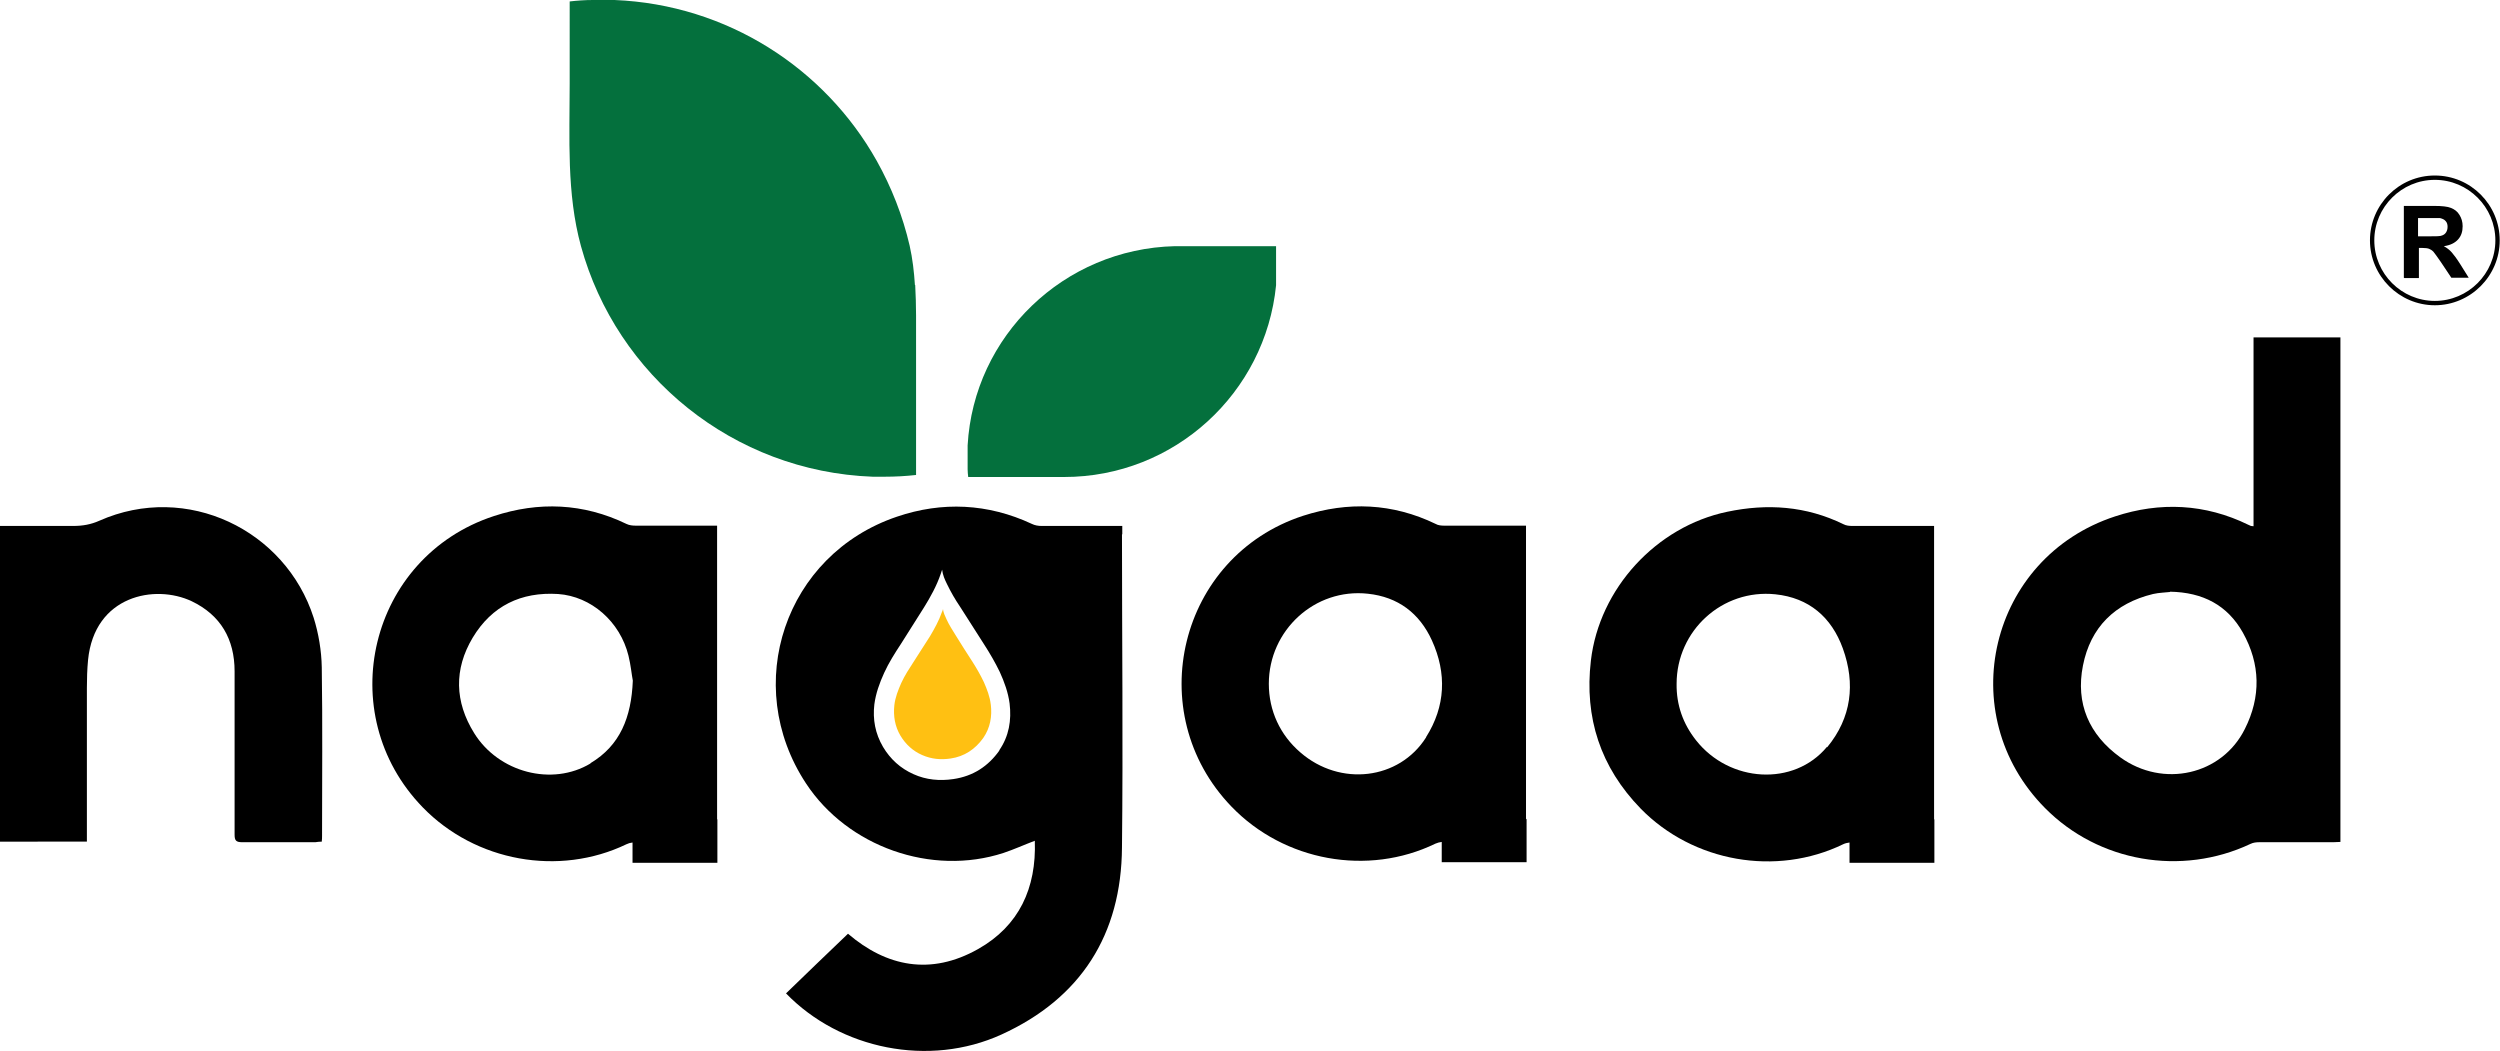 <svg viewBox="0 0 86.32 36.28" data-name="Layer 2" id="Layer_2" xmlns="http://www.w3.org/2000/svg"><defs><style> .cls-1 { fill: #ffc012; } .cls-2 { fill: #04703d; } </style></defs><g data-name="Layer 1" id="Layer_1-2"><path d="m31.6,9.84c.04.7.03,1.39.03,2.09v4.47c-.35.04-.72.06-1.08.06-.14,0-.28,0-.42,0-4.82-.18-8.84-3.49-10.07-7.96-.5-1.82-.39-3.74-.39-5.61V.05c.26-.03.53-.05.8-.05h.56c.06,0,.13,0,.19,0,3.89.16,7.26,2.36,9.05,5.55.51.91.9,1.9,1.14,2.94.1.45.15.89.18,1.35" class="cls-2"></path><path d="m44.06,8.5v1.35c-.37,3.72-3.51,6.62-7.32,6.62h-3.31c-.01-.09-.02-.18-.02-.27v-.82c.21-3.78,3.32-6.79,7.16-6.88h.38s.05,0,.08,0h0s3.03,0,3.03,0Z" class="cls-2"></path><path d="m77.81,18.17v-6.52h3v17.42c-.08,0-.17.01-.25.01-.85,0-1.7,0-2.55,0-.1,0-.21.01-.31.06-2.38,1.12-5.24.63-7.09-1.24-3.21-3.24-1.92-8.65,2.42-10.07,1.55-.51,3.11-.44,4.6.29.03.01.06.03.09.04.02,0,.03,0,.09.01m-2.88,2.27c-.15.02-.37.02-.59.07-1.32.32-2.16,1.15-2.42,2.47-.26,1.31.21,2.39,1.29,3.17,1.48,1.07,3.51.61,4.3-.98.56-1.11.54-2.24-.07-3.33-.53-.94-1.37-1.39-2.52-1.41"></path><path d="m0,18.16c.86,0,1.69,0,2.53,0,.32,0,.61-.05.9-.18,3.02-1.34,6.43.32,7.4,3.35.17.54.27,1.14.28,1.71.03,1.94.01,3.87.01,5.81,0,.06,0,.13-.01.21-.08,0-.15.01-.22.02-.84,0-1.69,0-2.53,0-.21,0-.26-.06-.26-.26,0-1.88,0-3.76,0-5.64,0-1.11-.48-1.94-1.48-2.42-1.27-.6-3.36-.2-3.58,2.03-.03.32-.04.64-.04.96,0,1.67,0,3.33,0,5v.31H0v-10.9Z"></path><path d="m66.78,28.29v-10.13c-.96,0-1.89,0-2.82,0-.1,0-.22-.01-.31-.06-1.29-.63-2.63-.72-4.01-.43-2.45.51-4.42,2.65-4.71,5.14-.23,1.97.33,3.68,1.72,5.11,1.81,1.85,4.68,2.35,6.99,1.23.06-.03.14-.05.22-.06v.7h2.93v-1.5h0Zm-3.7-2.5c-1.14,1.37-3.36,1.24-4.52-.23-.45-.57-.68-1.22-.67-1.95,0-1.84,1.58-3.28,3.41-3.09,1.16.12,1.94.79,2.33,1.87.44,1.22.3,2.39-.54,3.41"></path><path d="m52.69,28.29v-10.14c-.96,0-1.89,0-2.82,0-.1,0-.22-.01-.3-.06-1.49-.72-3.03-.78-4.58-.28-4.28,1.4-5.6,6.79-2.47,10.04,1.82,1.89,4.71,2.41,7.04,1.28.07-.03.14-.05.22-.06v.7h2.93v-1.5h0Zm-3.45-2.83c-.93,1.47-2.97,1.71-4.34.52-.7-.6-1.09-1.44-1.09-2.37,0-1.85,1.59-3.31,3.42-3.11,1.04.11,1.78.67,2.21,1.61.52,1.14.47,2.28-.2,3.34"></path><path d="m24.76,28.29v-10.14c-.95,0-1.88,0-2.8,0-.11,0-.23-.01-.33-.06-1.49-.72-3.03-.78-4.58-.27-4.3,1.41-5.6,6.82-2.45,10.06,1.82,1.87,4.7,2.39,7.03,1.27.06-.03.13-.05.21-.06v.7h2.93v-1.5h0Zm-4.37-1.93c-1.33.8-3.18.31-4.02-1.05-.67-1.08-.7-2.2-.05-3.29.66-1.1,1.67-1.59,2.95-1.51,1.14.08,2.14.95,2.43,2.13.08.32.11.66.15.86-.05,1.27-.44,2.24-1.46,2.85"></path><path d="m38.75,18.45v-.29h-.29c-.83,0-1.67,0-2.5,0-.11,0-.23-.02-.33-.07-1.52-.71-3.1-.78-4.66-.25-3.87,1.31-5.38,5.81-3.14,9.21,1.44,2.19,4.34,3.21,6.82,2.4.36-.12.71-.28,1.08-.42.06,1.63-.54,2.94-1.96,3.74-1.63.92-3.16.61-4.49-.53-.72.69-1.43,1.37-2.14,2.06,1.87,1.93,4.94,2.56,7.44,1.42,2.74-1.25,4.14-3.45,4.16-6.46.04-3.6,0-7.21,0-10.81m-4.23,7.46c-.39.55-.91.89-1.59.99-.47.07-.94.03-1.38-.17-.45-.2-.8-.52-1.05-.94-.27-.46-.36-.95-.3-1.47.05-.38.18-.74.34-1.09.16-.35.37-.68.58-1,.26-.42.53-.83.79-1.25.23-.37.44-.75.58-1.16.02-.05.03-.1.05-.15.02.18.09.34.17.5.13.27.28.53.45.78.27.43.56.87.83,1.3.2.31.38.62.54.95.16.35.29.71.34,1.09.07.58-.02,1.13-.36,1.62"></path><path d="m34.21,24.33c-.03-.27-.13-.53-.24-.78-.11-.23-.24-.46-.38-.68-.2-.31-.4-.62-.59-.93-.11-.18-.23-.36-.32-.56-.05-.11-.11-.23-.12-.35-.01.04-.02.07-.04.11-.1.29-.25.56-.41.83-.19.3-.38.59-.57.89-.15.23-.3.46-.42.72-.11.25-.21.5-.24.77-.04.37.02.73.21,1.05.18.3.43.53.75.67.32.14.64.17.98.12.48-.07.85-.32,1.13-.71.24-.35.31-.74.26-1.16" class="cls-1"></path><path d="m83,9.59v-2.48h1.05c.26,0,.46.02.58.07s.22.12.29.24c.07.11.11.24.11.39,0,.19-.05.34-.16.46-.11.12-.27.2-.49.23.11.06.2.13.27.21.07.08.17.21.29.4l.3.48h-.6l-.36-.54c-.13-.19-.22-.31-.26-.36-.05-.05-.1-.08-.15-.1s-.14-.03-.25-.03h-.1v1.04h-.5Zm.5-1.43h.37c.24,0,.39,0,.45-.03.06-.02.11-.06.14-.11.03-.05.05-.11.05-.19,0-.08-.02-.15-.07-.2-.04-.05-.11-.08-.19-.1-.04,0-.16,0-.37,0h-.39v.63Z"></path><path d="m84.07,10.54c-1.23,0-2.24-1.01-2.24-2.24s1-2.24,2.24-2.24,2.24,1.01,2.24,2.24-1.01,2.24-2.24,2.24Zm0-4.33c-1.15,0-2.09.94-2.09,2.09s.94,2.09,2.09,2.09,2.09-.94,2.09-2.09-.94-2.09-2.09-2.09Z"></path></g></svg> 